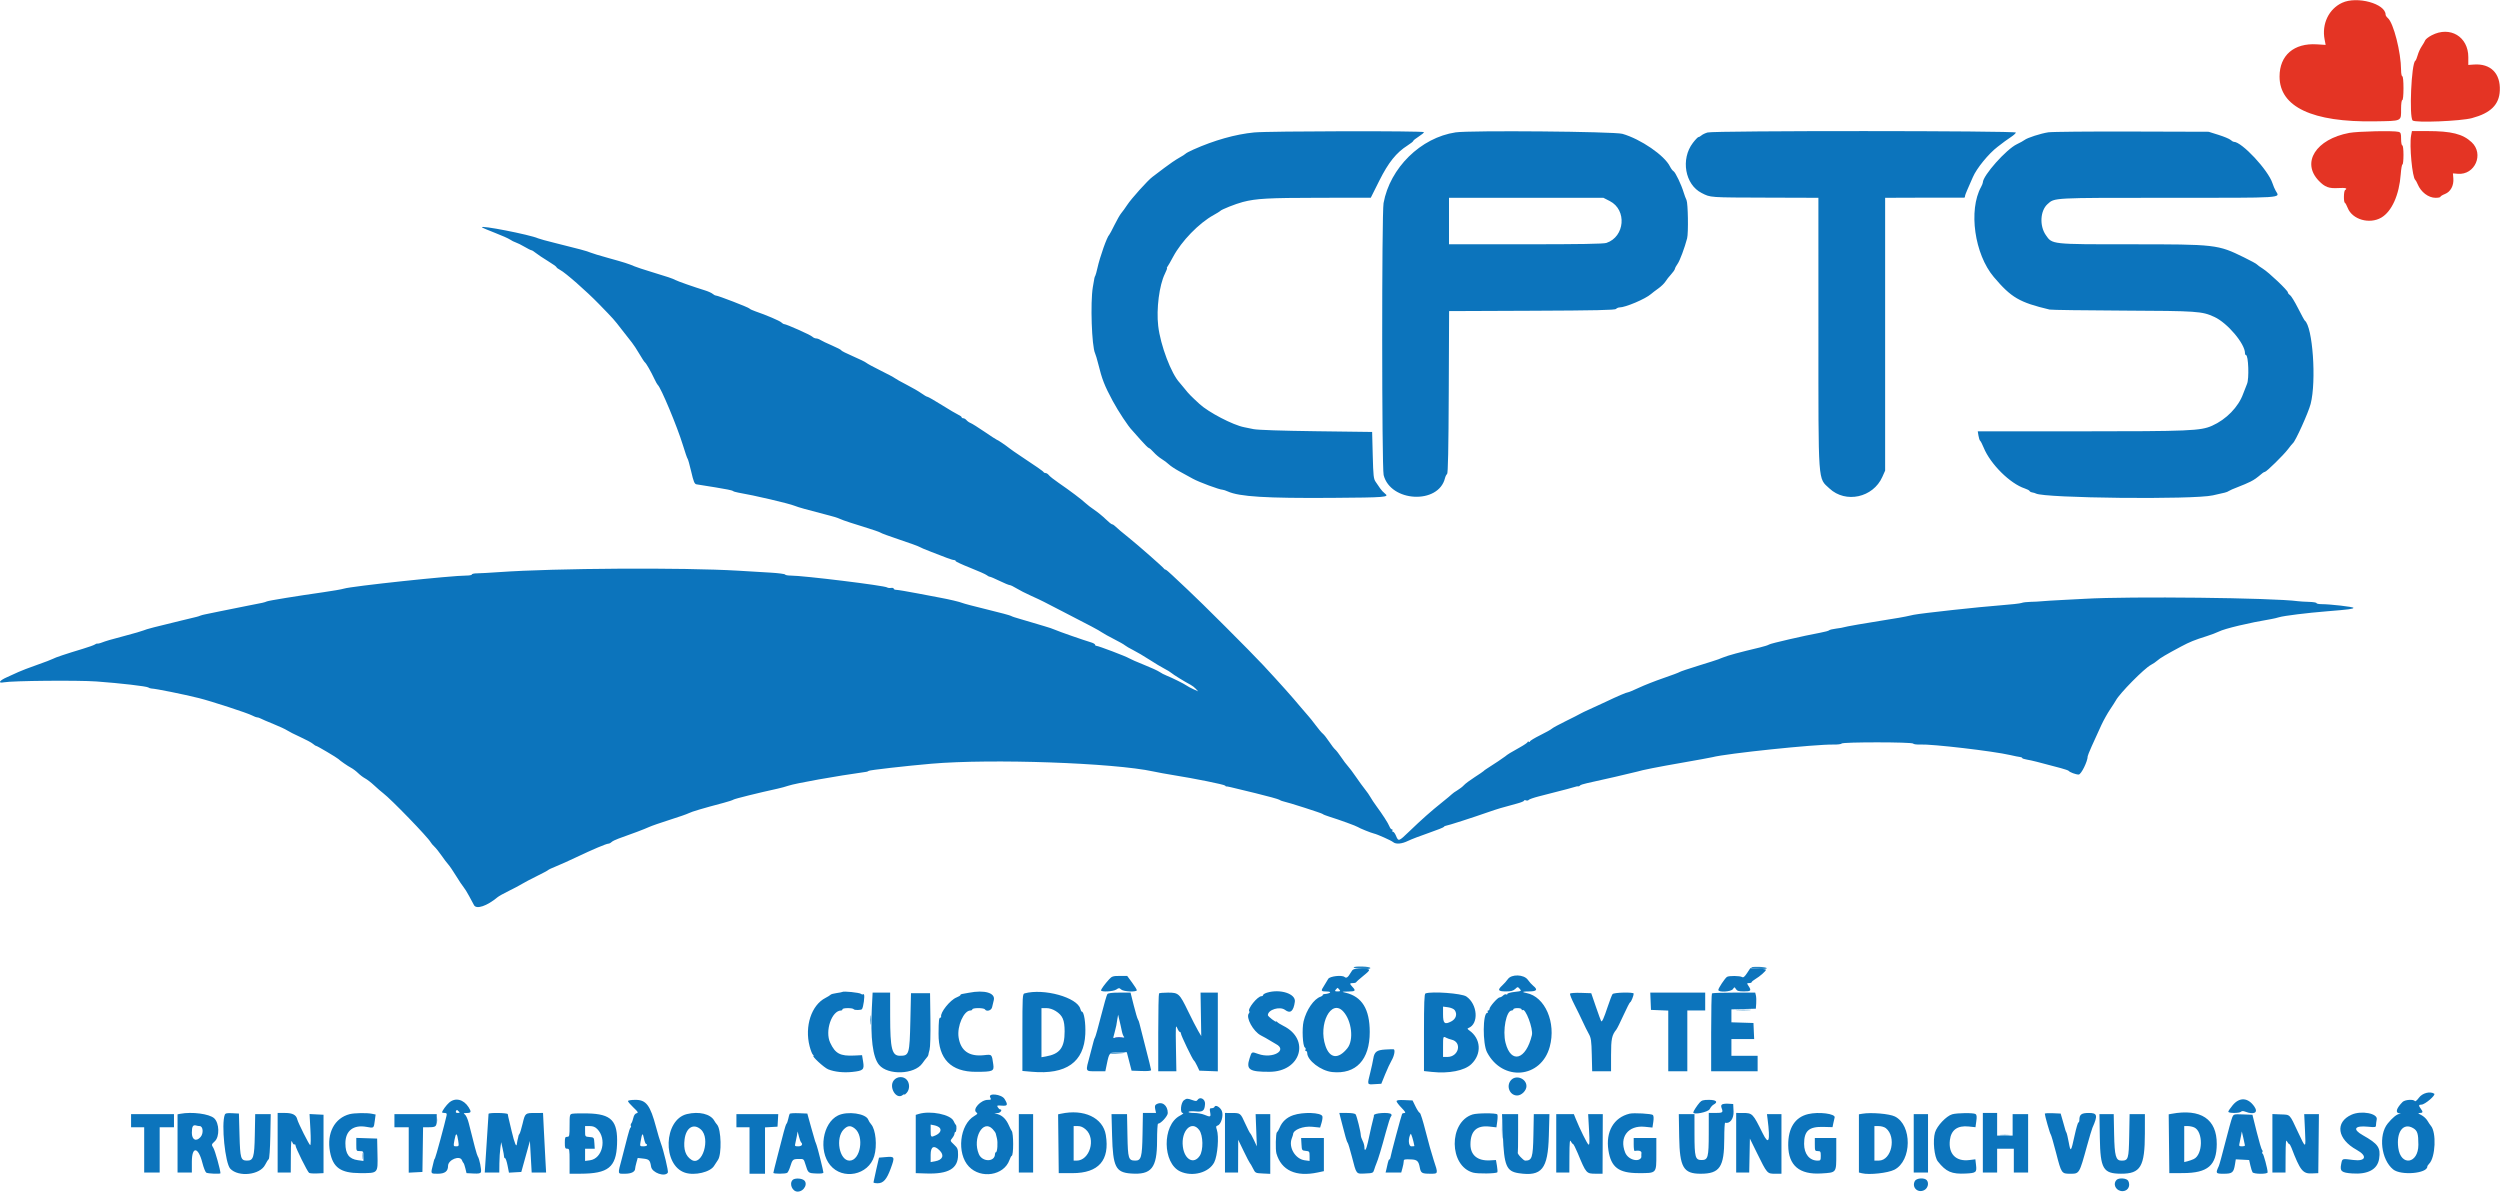 <svg width="400" height="191" viewBox="0 0 400 191" fill="none" xmlns="http://www.w3.org/2000/svg">
<path fill-rule="evenodd" clip-rule="evenodd" d="M200.667 21.191C197.681 21.48 194.277 22.439 190.944 23.93C190.315 24.211 189.757 24.506 189.704 24.585C189.652 24.663 189.18 24.965 188.656 25.254C188.132 25.544 187.072 26.265 186.302 26.856C185.532 27.448 184.674 28.096 184.396 28.298C183.674 28.821 181.014 31.777 180.35 32.793C180.042 33.265 179.619 33.85 179.411 34.094C179.203 34.337 178.709 35.195 178.315 36C177.92 36.805 177.546 37.507 177.483 37.56C177.135 37.85 175.989 41.074 175.586 42.898C175.459 43.475 175.304 44.032 175.242 44.137C175.116 44.352 175.132 44.276 174.852 45.949C174.441 48.411 174.678 55.403 175.212 56.53C175.311 56.74 175.53 57.469 175.698 58.151C176.325 60.695 176.714 61.693 178.037 64.156C178.918 65.796 180.541 68.252 181.124 68.827C181.177 68.88 181.766 69.545 182.432 70.305C183.098 71.065 183.722 71.687 183.82 71.687C183.917 71.687 184.257 71.984 184.576 72.347C184.895 72.71 185.471 73.198 185.857 73.431C186.243 73.665 186.764 74.055 187.016 74.299C187.267 74.543 187.997 75.028 188.636 75.378C189.276 75.728 190.28 76.278 190.867 76.602C191.867 77.152 195.134 78.36 195.622 78.36C195.744 78.36 196.114 78.483 196.444 78.632C198.299 79.47 202.557 79.733 213.092 79.66C221.784 79.599 222.365 79.551 221.584 78.962C221.347 78.783 221.005 78.414 220.824 78.141C220.643 77.869 220.324 77.403 220.114 77.107C219.774 76.625 219.723 76.17 219.638 72.84L219.542 69.113L210.582 68.997C205.068 68.925 201.217 68.796 200.572 68.662C199.995 68.542 199.318 68.404 199.066 68.355C197.275 68.008 193.377 65.979 191.917 64.633C190.506 63.332 190.175 62.993 189.609 62.273C189.295 61.872 188.913 61.413 188.762 61.254C187.402 59.821 185.671 55.252 185.312 52.145C184.997 49.428 185.485 45.625 186.383 43.804C186.628 43.306 186.779 42.898 186.718 42.898C186.657 42.898 186.693 42.791 186.797 42.66C186.902 42.529 187.308 41.821 187.7 41.087C189.044 38.572 191.826 35.705 194.185 34.405C194.709 34.116 195.181 33.824 195.234 33.756C195.411 33.527 197.708 32.614 198.853 32.317C201.002 31.76 202.889 31.657 211.1 31.645L219.327 31.633L220.681 28.924C222.147 25.992 223.415 24.411 225.214 23.271C225.713 22.955 226.12 22.63 226.12 22.549C226.121 22.469 226.507 22.158 226.978 21.86C227.45 21.562 227.836 21.241 227.836 21.146C227.836 20.923 202.997 20.965 200.667 21.191ZM232.897 21.18C227.328 22.013 222.395 26.855 221.369 32.495C221.071 34.133 221.083 74.822 221.382 76.009C222.475 80.351 230.159 80.745 231.195 76.513C231.268 76.218 231.421 75.916 231.536 75.841C231.683 75.745 231.761 71.874 231.801 62.741L231.857 49.776L245.09 49.721C255.362 49.679 258.376 49.613 258.561 49.428C258.692 49.297 258.942 49.19 259.117 49.19C260.07 49.19 263.264 47.834 264.156 47.051C264.366 46.867 264.899 46.46 265.341 46.146C265.783 45.832 266.292 45.337 266.472 45.047C266.652 44.756 267.057 44.24 267.373 43.9C267.689 43.56 267.965 43.161 267.986 43.013C268.008 42.866 268.204 42.501 268.422 42.202C268.766 41.732 269.551 39.627 269.94 38.132C270.16 37.288 270.083 32.502 269.842 32.012C269.718 31.76 269.513 31.211 269.387 30.791C269.014 29.548 268.069 27.568 267.77 27.4C267.618 27.315 267.358 26.971 267.193 26.635C266.323 24.864 262.527 22.259 259.581 21.411C258.287 21.039 235.177 20.838 232.897 21.18ZM273.213 21.196C272.846 21.301 272.41 21.508 272.244 21.656C272.079 21.804 271.86 21.926 271.759 21.926C271.658 21.926 271.253 22.348 270.86 22.864C268.884 25.454 269.596 29.533 272.259 30.877C273.738 31.623 273.322 31.594 282.984 31.624L290.944 31.649L290.946 53.146C290.949 77.872 290.845 76.41 292.713 78.156C295.309 80.583 299.699 79.623 301.173 76.305L301.621 75.299V53.474V31.649L307.865 31.627C311.299 31.614 314.173 31.614 314.252 31.627C314.33 31.639 314.395 31.548 314.395 31.423C314.395 31.299 314.554 30.849 314.748 30.422C314.943 29.996 315.35 29.064 315.654 28.35C316.249 26.952 318.164 24.599 319.597 23.505C320.039 23.168 320.572 22.762 320.782 22.601C320.991 22.441 321.457 22.117 321.816 21.88C322.175 21.643 322.503 21.342 322.546 21.211C322.647 20.906 274.285 20.892 273.213 21.196ZM327.725 21.17C326.512 21.355 324.353 22.052 323.928 22.397C323.77 22.525 323.221 22.828 322.708 23.071C321.009 23.874 317.255 28.093 317.255 29.199C317.255 29.308 317.129 29.626 316.976 29.904C314.924 33.627 315.92 40.673 319.015 44.328C321.805 47.623 323.103 48.38 327.931 49.53C328.194 49.593 333.47 49.667 339.657 49.696C351.658 49.751 352.306 49.796 354.296 50.708C356.382 51.665 359.199 54.995 359.199 56.505C359.199 56.676 359.271 56.816 359.358 56.816C359.747 56.816 359.882 60.61 359.522 61.43C359.37 61.776 359.092 62.488 358.904 63.012C358.152 65.112 356.198 67.118 353.925 68.124C352.092 68.935 350.345 69.008 332.721 69.013L316.442 69.018L316.556 69.718C316.618 70.102 316.741 70.467 316.828 70.528C316.915 70.589 317.17 71.087 317.394 71.634C318.467 74.258 321.614 77.38 323.963 78.151C324.349 78.278 324.693 78.46 324.726 78.556C324.759 78.652 324.957 78.757 325.167 78.789C325.377 78.822 325.634 78.899 325.739 78.96C327.014 79.712 350.966 79.964 354.051 79.258C354.838 79.079 355.693 78.884 355.952 78.825C356.211 78.767 356.511 78.646 356.619 78.556C356.728 78.466 357.379 78.181 358.068 77.922C358.757 77.662 359.658 77.277 360.07 77.066C360.731 76.727 361.033 76.513 362.003 75.695C362.13 75.588 362.302 75.5 362.385 75.499C362.633 75.495 365.376 72.803 366.073 71.878C366.429 71.406 366.781 70.975 366.856 70.921C367.263 70.624 369.341 66.03 369.701 64.633C370.646 60.96 370.034 52.266 368.761 51.286C368.693 51.234 368.208 50.343 367.684 49.307C367.159 48.272 366.58 47.329 366.397 47.213C366.213 47.096 366.063 46.908 366.063 46.794C366.063 46.478 363.027 43.596 362.059 42.994C361.587 42.7 361.153 42.386 361.094 42.296C361.034 42.206 360.104 41.7 359.025 41.172C354.831 39.118 354.558 39.086 340.801 39.087C328.137 39.087 328.362 39.112 327.323 37.601C326.297 36.111 326.433 33.711 327.603 32.66C328.76 31.621 328.219 31.649 346.912 31.649C365.893 31.649 364.799 31.72 364.114 30.532C363.955 30.255 363.723 29.713 363.599 29.327C362.921 27.22 358.694 22.688 357.406 22.688C357.308 22.688 357.076 22.551 356.891 22.384C356.705 22.216 355.841 21.855 354.969 21.581L353.384 21.083L341.087 21.046C334.323 21.025 328.31 21.081 327.725 21.17ZM257.572 32.173C260.337 33.588 259.987 37.879 257.026 38.868C256.569 39.021 252.76 39.085 244.109 39.085H231.84V35.367V31.649H244.193H256.547L257.572 32.173ZM77.131 36.38C77.23 36.465 78.17 36.864 79.218 37.267C80.267 37.67 81.339 38.147 81.602 38.327C81.864 38.506 82.284 38.718 82.536 38.796C82.788 38.874 83.414 39.186 83.927 39.488C84.44 39.791 84.935 40.038 85.027 40.038C85.119 40.038 85.437 40.236 85.734 40.479C86.03 40.721 86.895 41.298 87.655 41.762C88.415 42.225 89.037 42.668 89.037 42.746C89.037 42.824 89.297 43.023 89.616 43.187C90.453 43.62 93.813 46.568 95.806 48.618C98.274 51.158 98.176 51.047 99.466 52.715C100.116 53.555 100.858 54.501 101.114 54.817C101.371 55.134 101.904 55.949 102.3 56.629C102.695 57.308 103.094 57.914 103.184 57.975C103.385 58.11 104.157 59.457 104.705 60.629C104.926 61.101 105.165 61.53 105.236 61.582C105.716 61.935 108.36 68.262 109.26 71.211C109.611 72.364 109.953 73.351 110.019 73.403C110.084 73.456 110.344 74.381 110.595 75.46C110.973 77.084 111.118 77.434 111.436 77.493C111.648 77.532 113.022 77.752 114.49 77.982C115.958 78.213 117.202 78.465 117.255 78.544C117.307 78.622 117.693 78.745 118.112 78.816C120.638 79.244 126.224 80.552 127.169 80.937C127.76 81.177 128.876 81.489 132.698 82.482C133.275 82.631 133.875 82.809 134.032 82.876C134.19 82.943 134.361 83.013 134.414 83.031C134.466 83.049 134.724 83.152 134.986 83.26C135.248 83.368 136.663 83.826 138.132 84.276C139.6 84.727 140.844 85.156 140.896 85.23C140.949 85.303 142.315 85.806 143.933 86.347C145.551 86.888 146.966 87.401 147.079 87.486C147.191 87.571 148.012 87.92 148.904 88.261C149.795 88.603 150.943 89.045 151.455 89.245C151.967 89.445 152.504 89.609 152.647 89.609C152.79 89.609 152.908 89.681 152.908 89.77C152.908 89.858 153.959 90.346 155.243 90.854C156.528 91.362 157.714 91.89 157.88 92.028C158.045 92.166 158.267 92.278 158.372 92.278C158.478 92.278 159.181 92.579 159.935 92.946C160.69 93.313 161.416 93.613 161.55 93.613C161.684 93.613 162.175 93.849 162.641 94.137C163.108 94.426 164.133 94.949 164.919 95.3C165.705 95.651 166.649 96.096 167.016 96.288C167.383 96.48 168.67 97.144 169.876 97.764C174.585 100.183 175.729 100.791 176.272 101.163C176.582 101.375 177.479 101.874 178.265 102.271C179.051 102.668 179.824 103.106 179.981 103.245C180.138 103.383 180.739 103.733 181.316 104.021C181.892 104.309 183.06 104.997 183.91 105.55C184.761 106.103 185.833 106.748 186.294 106.982C186.754 107.216 187.259 107.525 187.417 107.669C187.706 107.933 189.578 109.086 190.484 109.559C190.755 109.7 191.141 109.997 191.341 110.218L191.705 110.62L190.943 110.275C190.524 110.085 190.052 109.833 189.895 109.715C189.523 109.436 187.508 108.431 186.654 108.098C186.287 107.955 185.772 107.686 185.51 107.5C185.248 107.314 184.133 106.803 183.031 106.365C181.93 105.926 180.858 105.457 180.648 105.321C180.202 105.031 175.744 103.337 175.429 103.337C175.311 103.337 175.214 103.255 175.214 103.155C175.214 103.055 174.936 102.89 174.595 102.788C173.341 102.414 169.382 101.031 168.827 100.775C168.513 100.629 167.741 100.367 167.112 100.192C166.482 100.017 165.624 99.761 165.205 99.623C164.786 99.484 163.885 99.219 163.203 99.032C162.521 98.846 161.874 98.627 161.765 98.546C161.655 98.464 159.939 98.003 157.952 97.521C155.964 97.038 154.166 96.564 153.956 96.467C153.62 96.312 151.801 95.881 150.429 95.632C150.167 95.584 148.58 95.282 146.902 94.961C145.224 94.64 143.658 94.377 143.422 94.376C143.186 94.376 142.993 94.29 142.993 94.186C142.993 94.082 142.8 94.028 142.564 94.067C142.328 94.105 142.05 94.071 141.945 93.991C141.554 93.692 128.567 92.097 126.47 92.09C126.033 92.089 125.647 92.014 125.612 91.923C125.577 91.833 124.561 91.699 123.356 91.625C122.15 91.551 119.79 91.409 118.112 91.31C109.287 90.785 88.781 90.907 79.886 91.536C78.365 91.644 76.756 91.733 76.311 91.735C75.865 91.737 75.5 91.817 75.5 91.913C75.5 92.009 75.122 92.088 74.659 92.088C72.218 92.088 56.222 93.795 55.016 94.184C54.695 94.288 53.189 94.55 51.668 94.766C47.581 95.348 43.034 96.086 42.707 96.221C42.256 96.408 42.176 96.426 39.561 96.929C38.198 97.192 36.225 97.588 35.176 97.811C34.128 98.033 33.055 98.255 32.793 98.303C32.531 98.351 32.188 98.444 32.031 98.509C31.68 98.654 31.878 98.603 28.885 99.32C24.958 100.261 23.384 100.672 22.974 100.864C22.765 100.962 21.435 101.348 20.019 101.721C17.592 102.361 17.031 102.526 16.111 102.872C15.901 102.951 15.656 102.999 15.566 102.979C15.477 102.958 15.305 103.021 15.185 103.117C15.065 103.213 14.194 103.525 13.251 103.81C10.526 104.632 8.841 105.197 8.458 105.416C8.263 105.528 7.116 105.965 5.91 106.388C4.704 106.811 3.375 107.319 2.955 107.517C2.536 107.715 1.699 108.094 1.096 108.361C-0.119 108.897 -0.395 109.366 0.62 109.171C1.931 108.917 12.518 108.82 15.443 109.035C19.278 109.316 23.486 109.804 23.733 109.996C23.84 110.08 24.056 110.153 24.214 110.16C24.937 110.189 29.39 111.088 31.84 111.7C33.785 112.186 39.618 114.088 40.324 114.467C40.639 114.636 41.005 114.774 41.137 114.775C41.27 114.775 41.527 114.86 41.709 114.964C41.891 115.067 42.812 115.463 43.756 115.845C44.7 116.226 45.686 116.684 45.949 116.864C46.211 117.044 47.154 117.522 48.046 117.926C48.937 118.331 49.843 118.817 50.06 119.007C50.276 119.197 50.523 119.352 50.608 119.352C50.757 119.352 53.951 121.243 54.147 121.447C54.399 121.709 55.639 122.569 56.149 122.834C56.463 122.998 56.978 123.385 57.293 123.693C57.607 124.002 58.122 124.389 58.437 124.554C58.751 124.719 59.403 125.225 59.886 125.678C60.368 126.131 61.012 126.688 61.316 126.917C62.549 127.843 68.462 133.948 68.9 134.748C69.001 134.931 69.272 135.253 69.503 135.462C69.734 135.672 70.247 136.311 70.643 136.883C71.039 137.455 71.525 138.097 71.724 138.31C71.922 138.523 72.481 139.342 72.964 140.13C73.448 140.919 73.993 141.735 74.175 141.945C74.356 142.154 74.751 142.788 75.05 143.353C75.35 143.917 75.708 144.582 75.845 144.83C76.233 145.534 77.917 144.964 79.6 143.56C79.809 143.385 80.624 142.928 81.411 142.545C82.197 142.162 83.141 141.662 83.508 141.434C83.875 141.207 84.947 140.642 85.89 140.179C86.833 139.717 87.648 139.28 87.701 139.21C87.754 139.139 88.313 138.876 88.942 138.625C89.571 138.375 91.03 137.72 92.183 137.17C94.786 135.93 97.015 134.986 97.342 134.986C97.478 134.986 97.703 134.872 97.841 134.734C97.98 134.595 98.48 134.346 98.951 134.179C101.179 133.393 103.119 132.658 103.813 132.337C104.233 132.144 105.734 131.62 107.15 131.174C108.565 130.728 109.938 130.249 110.2 130.11C110.652 129.87 112.543 129.308 115.727 128.469C116.513 128.262 117.242 128.024 117.348 127.94C117.514 127.808 121.452 126.831 124.404 126.189C124.929 126.075 125.701 125.865 126.12 125.721C127.272 125.326 133.766 124.166 138.608 123.491C138.765 123.469 138.937 123.399 138.99 123.336C139.088 123.216 145.006 122.543 148.999 122.197C158.575 121.368 178.239 122.055 184.557 123.439C185.238 123.589 186.654 123.847 187.703 124.014C191.166 124.566 195.899 125.523 196.018 125.696C196.082 125.79 196.167 125.852 196.208 125.835C196.304 125.793 196.56 125.852 200.858 126.903C202.85 127.39 204.579 127.867 204.699 127.963C204.82 128.058 205.089 128.169 205.297 128.209C206.046 128.354 211.537 130.114 211.63 130.24C211.683 130.311 212.154 130.501 212.679 130.663C214.258 131.151 217.051 132.166 217.255 132.326C217.476 132.499 219.404 133.277 219.828 133.365C220.34 133.472 222.585 134.473 222.894 134.733C223.347 135.113 224.265 135.038 225.294 134.537C225.801 134.29 227.288 133.719 228.599 133.269C229.909 132.818 231.01 132.377 231.045 132.288C231.08 132.199 231.209 132.125 231.331 132.124C231.567 132.121 235.724 130.784 238.132 129.935C239.51 129.45 240.41 129.182 242.755 128.558C243.358 128.397 243.851 128.193 243.851 128.105C243.851 128.016 243.989 127.996 244.157 128.06C244.324 128.125 244.517 128.093 244.585 127.99C244.654 127.887 245.396 127.627 246.235 127.413C250.713 126.268 251.789 125.985 252.05 125.885C252.207 125.824 252.413 125.792 252.509 125.814C252.604 125.836 252.733 125.778 252.795 125.685C252.857 125.593 253.379 125.419 253.956 125.299C255.392 125.002 261.611 123.57 261.964 123.455C262.705 123.215 265.29 122.703 269.209 122.021C271.568 121.61 273.713 121.218 273.975 121.15C276.291 120.548 290.434 119.074 293.366 119.129C294.017 119.141 294.602 119.068 294.665 118.965C294.824 118.708 305.943 118.715 306.103 118.973C306.168 119.079 306.667 119.146 307.21 119.122C309.138 119.034 318.906 120.176 321.627 120.806C322.316 120.966 323.029 121.108 323.213 121.123C323.396 121.137 323.546 121.209 323.546 121.282C323.546 121.356 323.911 121.476 324.357 121.549C325.086 121.669 325.951 121.887 329.743 122.903C330.372 123.071 330.929 123.265 330.982 123.334C331.158 123.564 332.139 123.928 332.586 123.928C332.987 123.928 334.038 121.795 334.033 120.99C334.032 120.819 334.984 118.649 336.229 115.984C336.579 115.233 337.203 114.118 337.615 113.506C338.027 112.894 338.441 112.248 338.535 112.071C339.129 110.949 343.07 106.954 344.137 106.391C344.504 106.197 344.976 105.878 345.186 105.68C345.572 105.318 346.598 104.712 348.969 103.447C350.358 102.706 351.118 102.398 353.098 101.776C353.78 101.561 354.638 101.236 355.005 101.053C355.983 100.566 359.806 99.655 363.443 99.043C363.783 98.986 364.318 98.859 364.633 98.761C365.391 98.526 369.154 98.06 372.355 97.804C375.81 97.527 376.549 97.43 376.549 97.252C376.549 97.093 372.814 96.663 371.438 96.663C370.998 96.663 370.639 96.589 370.639 96.497C370.639 96.406 370.102 96.317 369.447 96.3C368.792 96.283 367.998 96.234 367.684 96.192C363.661 95.644 340.754 95.387 333.556 95.808C332.927 95.845 331.296 95.93 329.933 95.998C328.57 96.065 327.112 96.156 326.692 96.2C326.273 96.244 325.458 96.287 324.881 96.296C324.304 96.306 323.661 96.384 323.451 96.471C323.241 96.558 321.74 96.727 320.114 96.848C316.769 97.096 307.497 98.108 306.196 98.366C305.724 98.46 305.124 98.59 304.862 98.654C304.6 98.718 303.313 98.938 302.002 99.143C298.799 99.643 295.096 100.29 294.962 100.372C294.901 100.409 294.38 100.499 293.804 100.572C293.227 100.645 292.712 100.77 292.66 100.849C292.607 100.928 291.964 101.103 291.23 101.238C288.686 101.705 283.261 102.955 283.051 103.123C282.936 103.216 282.283 103.425 281.602 103.588C278.117 104.422 276.641 104.823 275.691 105.194C275.534 105.255 275.362 105.32 275.31 105.338C275.257 105.357 275.086 105.426 274.929 105.494C274.771 105.561 273.356 106.012 271.783 106.497C270.21 106.981 268.837 107.444 268.732 107.525C268.627 107.607 267.469 108.042 266.158 108.491C264.847 108.941 263.076 109.638 262.221 110.04C261.367 110.443 260.575 110.772 260.463 110.772C260.248 110.772 258.819 111.385 256.911 112.295C256.282 112.595 255.167 113.109 254.433 113.437C253.699 113.764 252.969 114.114 252.812 114.215C252.655 114.315 251.63 114.836 250.535 115.373C249.44 115.909 248.437 116.454 248.307 116.584C248.178 116.714 247.336 117.184 246.438 117.629C245.54 118.075 244.805 118.52 244.805 118.62C244.805 118.72 244.719 118.749 244.614 118.684C244.509 118.62 244.423 118.639 244.423 118.728C244.423 118.817 243.844 119.211 243.136 119.604C241.661 120.423 241.241 120.681 240.817 121.033C240.567 121.241 239.052 122.252 237.764 123.07C237.599 123.174 237.421 123.313 237.369 123.377C237.316 123.441 236.673 123.879 235.939 124.351C235.205 124.822 234.438 125.394 234.236 125.622C234.033 125.85 233.561 126.219 233.187 126.442C232.813 126.664 232.421 126.94 232.316 127.055C232.212 127.17 231.482 127.777 230.696 128.405C228.971 129.781 227.497 131.089 225.423 133.083C223.781 134.662 223.755 134.67 223.348 133.699C223.206 133.358 222.994 133.079 222.877 133.079C222.761 133.079 222.719 132.993 222.784 132.888C222.848 132.784 222.808 132.698 222.695 132.698C222.581 132.698 222.407 132.486 222.309 132.226C222.12 131.729 221.197 130.294 220.186 128.925C219.854 128.475 219.444 127.857 219.276 127.551C219.108 127.246 218.713 126.678 218.398 126.29C218.084 125.902 217.44 125.016 216.967 124.321C216.494 123.625 215.909 122.845 215.668 122.587C215.426 122.328 214.939 121.681 214.585 121.148C214.231 120.616 213.802 120.065 213.632 119.924C213.462 119.782 213.018 119.208 212.646 118.647C212.273 118.087 211.828 117.522 211.656 117.393C211.485 117.265 210.968 116.655 210.509 116.038C210.049 115.421 209.534 114.774 209.365 114.599C209.195 114.425 208.632 113.771 208.114 113.147C206.733 111.484 204.908 109.44 202.097 106.41C200.169 104.332 191.986 96.155 190.053 94.376C189.199 93.589 188.08 92.538 187.567 92.04C187.053 91.542 186.559 91.134 186.469 91.134C186.378 91.134 186.276 91.067 186.241 90.985C186.165 90.807 182 87.147 180.653 86.074C179.634 85.264 178.744 84.512 178.347 84.128C178.212 83.997 178.024 83.889 177.929 83.889C177.834 83.889 177.377 83.52 176.914 83.068C176.451 82.615 175.643 81.956 175.119 81.601C174.595 81.247 173.951 80.753 173.689 80.503C173.091 79.933 171.143 78.466 169.399 77.272C168.665 76.77 167.953 76.208 167.816 76.025C167.679 75.841 167.45 75.691 167.307 75.691C167.165 75.691 167.019 75.627 166.984 75.548C166.92 75.403 165.792 74.614 163.322 72.984C162.575 72.491 161.749 71.916 161.487 71.706C160.882 71.221 159.592 70.353 159.475 70.353C159.426 70.353 158.56 69.788 157.549 69.098C156.538 68.408 155.527 67.773 155.303 67.688C155.078 67.603 154.78 67.395 154.64 67.227C154.5 67.059 154.268 66.921 154.123 66.921C153.979 66.921 153.861 66.849 153.861 66.761C153.861 66.673 153.625 66.495 153.337 66.366C153.048 66.237 151.862 65.537 150.701 64.81C149.54 64.084 148.502 63.489 148.394 63.489C148.286 63.489 147.856 63.241 147.438 62.938C147.02 62.635 145.956 62.018 145.074 61.567C144.192 61.115 143.341 60.64 143.184 60.511C143.027 60.381 141.997 59.831 140.896 59.289C139.795 58.747 138.765 58.189 138.608 58.05C138.451 57.911 137.486 57.438 136.463 56.998C135.441 56.557 134.604 56.134 134.604 56.056C134.604 55.978 133.939 55.629 133.127 55.281C132.314 54.932 131.48 54.534 131.273 54.397C131.066 54.259 130.751 54.147 130.572 54.147C130.393 54.147 130.12 54.02 129.964 53.865C129.686 53.586 125.814 51.859 125.468 51.859C125.37 51.859 125.17 51.739 125.023 51.593C124.763 51.332 122.589 50.402 120.877 49.819C120.405 49.658 119.973 49.454 119.917 49.366C119.808 49.193 114.869 47.283 114.532 47.283C114.421 47.283 114.194 47.163 114.028 47.016C113.863 46.869 113.298 46.616 112.774 46.455C111.043 45.922 108.395 44.992 108.053 44.799C107.656 44.573 106.808 44.288 104.099 43.467C102.998 43.134 101.84 42.751 101.525 42.616C100.553 42.199 99.895 41.99 97.331 41.28C95.968 40.903 94.681 40.512 94.471 40.411C94.049 40.207 92.435 39.77 88.847 38.889C87.536 38.567 86.292 38.226 86.082 38.13C84.819 37.556 76.634 35.955 77.131 36.38ZM279.523 155.703C279.133 156.293 278.927 156.453 278.726 156.326C278.396 156.117 276.638 156.098 276.32 156.3C275.997 156.506 274.936 158.102 274.932 158.389C274.926 158.813 276.954 158.699 277.263 158.258C277.518 157.893 277.524 157.893 277.752 158.258C277.934 158.55 278.2 158.627 279.029 158.627C280.153 158.627 280.256 158.507 279.768 157.763C279.475 157.314 279.479 157.293 279.864 157.293C280.085 157.293 280.267 157.225 280.267 157.143C280.267 157.061 280.546 156.831 280.887 156.632C281.567 156.234 282.555 155.366 282.555 155.165C282.555 155.095 281.991 155.009 281.301 154.973L280.048 154.909L279.523 155.703ZM216.118 155.624C215.673 156.39 215.427 156.563 215.132 156.318C214.708 155.966 212.744 156.196 212.513 156.625C212.399 156.835 212.112 157.312 211.873 157.684C211.29 158.595 211.304 158.625 212.345 158.644C213.208 158.659 212.829 158.986 211.868 159.055C211.737 159.064 211.63 159.138 211.63 159.218C211.63 159.298 211.48 159.412 211.296 159.471C210.233 159.813 209.016 161.574 208.576 163.407C208.294 164.583 208.429 167.377 208.778 167.593C208.906 167.672 208.951 167.832 208.879 167.948C208.807 168.065 208.839 168.16 208.95 168.16C209.061 168.16 209.152 168.297 209.152 168.464C209.152 169.66 211.34 171.337 213.145 171.526C216.958 171.924 219.164 169.571 219.158 165.11C219.153 161.454 217.918 159.454 215.28 158.83C214.621 158.674 214.641 158.665 215.682 158.646C216.876 158.626 216.972 158.526 216.397 157.909C215.905 157.381 215.916 157.293 216.476 157.293C216.729 157.293 216.965 157.226 217 157.144C217.035 157.063 217.553 156.601 218.15 156.118C219.43 155.084 219.401 155.005 217.741 155.005C216.518 155.005 216.468 155.024 216.118 155.624ZM177.475 156.673C176.783 157.429 176.168 158.271 176.168 158.462C176.168 158.759 178.155 158.645 178.616 158.322C179.015 158.043 179.079 158.043 179.388 158.322C179.774 158.671 181.888 158.761 181.888 158.428C181.888 158.319 181.542 157.761 181.119 157.189L180.35 156.149H179.153C178.09 156.149 177.901 156.208 177.475 156.673ZM241.256 156.663C241.058 156.945 240.66 157.393 240.372 157.658C239.558 158.406 239.686 158.627 240.931 158.627C241.756 158.627 242.113 158.535 242.425 158.243C242.825 157.867 242.841 157.867 243.158 158.218C243.472 158.564 243.444 158.581 242.333 158.707C241.7 158.778 241.182 158.923 241.182 159.029C241.182 159.135 241.096 159.168 240.99 159.103C240.884 159.038 240.664 159.118 240.5 159.282C240.336 159.446 240.086 159.581 239.944 159.581C239.633 159.581 238.322 161.072 238.322 161.426C238.322 161.565 238.231 161.678 238.12 161.678C238.009 161.678 237.971 161.764 238.036 161.868C238.101 161.973 238.069 162.059 237.966 162.059C237.237 162.059 237.205 166.982 237.924 168.362C240.395 173.103 246.587 172.556 247.962 167.476C249.008 163.612 247.207 159.459 244.237 158.886C243.402 158.725 243.569 158.627 244.677 158.627C245.883 158.627 246.087 158.346 245.324 157.735C245.085 157.544 244.693 157.109 244.453 156.768C243.836 155.893 241.842 155.827 241.256 156.663ZM214.299 158.341C214.501 158.584 214.457 158.627 214.013 158.627C213.57 158.627 213.526 158.584 213.727 158.341C213.858 158.184 213.987 158.055 214.013 158.055C214.04 158.055 214.169 158.184 214.299 158.341ZM134.77 158.71C134.732 158.746 134.319 158.828 133.853 158.892C133.388 158.955 132.959 159.073 132.9 159.153C132.841 159.233 132.462 159.469 132.058 159.678C129.825 160.829 128.719 164.21 129.535 167.39C129.709 168.068 129.955 168.689 130.083 168.77C130.21 168.851 130.244 168.918 130.159 168.92C129.792 168.927 131.848 170.829 132.508 171.093C133.542 171.507 134.966 171.659 136.387 171.507C138.13 171.32 138.308 171.149 138.098 169.864L137.929 168.827L136.696 168.887C134.427 168.997 133.651 168.586 132.831 166.842C131.954 164.975 133.074 161.678 134.586 161.678C134.701 161.678 134.795 161.592 134.795 161.487C134.795 161.241 136.452 161.237 136.603 161.482C136.708 161.651 137.786 161.635 137.914 161.464C138.144 161.156 138.397 159.293 138.231 159.127C138.124 159.02 138.036 159.003 138.036 159.089C138.036 159.175 137.913 159.143 137.762 159.018C137.516 158.814 134.944 158.549 134.77 158.71ZM155.005 158.844C154.533 158.936 154.04 159.026 153.908 159.042C153.777 159.059 153.67 159.133 153.67 159.208C153.67 159.283 153.391 159.454 153.051 159.588C152.016 159.997 150.404 162.014 150.581 162.679C150.602 162.757 150.548 162.822 150.461 162.822C150.234 162.822 150.185 163.245 150.168 165.396C150.135 169.433 152.163 171.501 156.149 171.492C158.879 171.487 159.079 171.401 158.923 170.296C158.689 168.642 158.739 168.69 157.41 168.832C155.054 169.084 153.697 168.121 153.374 165.966C153.107 164.184 154.212 161.678 155.266 161.678C155.437 161.678 155.577 161.592 155.577 161.487C155.577 161.382 156.001 161.296 156.519 161.296C157.037 161.296 157.514 161.382 157.579 161.487C157.843 161.915 158.617 161.692 158.737 161.153C158.802 160.865 158.923 160.361 159.005 160.033C159.299 158.866 157.544 158.344 155.005 158.844ZM202.717 158.829C202.376 158.934 202.097 159.103 202.097 159.205C202.097 159.307 201.98 159.39 201.837 159.39C201.195 159.39 199.533 161.465 199.89 161.822C199.949 161.881 199.916 162.025 199.818 162.143C199.285 162.786 200.526 165.051 201.752 165.671C202.204 165.9 202.831 166.253 203.146 166.455C203.46 166.656 203.909 166.921 204.143 167.043C206.083 168.054 203.629 169.446 201.335 168.637C200.239 168.25 200.289 168.226 199.934 169.326C199.346 171.145 199.88 171.505 203.146 171.488C208.139 171.462 209.681 166.294 205.338 164.137C204.867 163.902 204.417 163.618 204.34 163.504C204.263 163.391 204.199 163.367 204.197 163.451C204.194 163.653 202.86 162.632 202.86 162.428C202.86 161.546 204.782 160.96 205.613 161.589C206.459 162.228 206.966 161.8 207.176 160.273C207.35 159.003 204.82 158.184 202.717 158.829ZM139.497 161.249C139.253 166.116 139.639 169.162 140.652 170.38C142.061 172.074 146.305 171.93 147.569 170.145C147.831 169.775 148.156 169.351 148.291 169.204C148.426 169.057 148.536 168.869 148.536 168.787C148.536 168.704 148.623 168.337 148.729 167.969C148.843 167.578 148.899 165.567 148.866 163.108L148.808 158.913H147.283H145.758L145.656 163.394C145.534 168.708 145.469 168.923 143.989 168.923C142.71 168.923 142.432 167.814 142.426 162.679L142.421 158.818H141.02H139.619L139.497 161.249ZM163.918 158.945C163.609 159.03 163.584 159.492 163.584 165.194V171.352L165.12 171.486C170.589 171.963 173.444 169.941 173.649 165.447C173.728 163.7 173.446 161.868 173.096 161.868C173.026 161.868 172.919 161.674 172.86 161.437C172.397 159.592 167.018 158.093 163.918 158.945ZM177.176 159.056C177.075 159.187 176.623 160.753 176.171 162.536C175.72 164.318 175.288 165.863 175.212 165.968C175.137 166.072 175.027 166.373 174.968 166.635C174.91 166.897 174.641 167.922 174.371 168.913C173.658 171.528 173.607 171.401 175.367 171.401H176.854L177.099 170.214C177.479 168.378 177.506 168.351 178.997 168.351H180.288L180.671 169.828L181.054 171.306L182.615 171.361C183.652 171.398 184.175 171.347 184.175 171.208C184.175 171.093 183.78 169.481 183.296 167.626C182.812 165.77 182.372 164.037 182.317 163.775C182.262 163.513 182.149 163.21 182.065 163.103C181.981 162.995 181.681 161.987 181.4 160.863L180.887 158.818H179.123C177.936 158.818 177.299 158.896 177.176 159.056ZM185.446 158.945C185.377 159.015 185.319 161.846 185.319 165.237V171.401H186.769H188.219L188.151 167.607C188.092 164.263 188.115 163.889 188.343 164.461C188.485 164.818 188.678 165.11 188.772 165.11C188.865 165.11 188.943 165.217 188.945 165.348C188.948 165.657 190.818 169.548 191.026 169.68C191.113 169.735 191.345 170.124 191.542 170.543L191.899 171.306L193.376 171.362L194.852 171.417V165.118V158.818H193.47H192.088L192.144 162.297L192.2 165.777L191.696 164.919C191.418 164.447 190.693 163.031 190.083 161.773C188.719 158.955 188.57 158.818 186.874 158.818C186.159 158.818 185.516 158.875 185.446 158.945ZM228.074 158.952C227.89 159.02 227.836 160.448 227.836 165.206V171.371L229.101 171.506C231.838 171.8 234.323 171.308 235.418 170.256C237.112 168.629 236.961 166.181 235.086 164.868C234.774 164.649 234.744 164.562 234.952 164.482C236.64 163.834 236.425 160.668 234.609 159.434C233.874 158.935 229.074 158.58 228.074 158.952ZM251.207 158.983C251.146 159.082 251.463 159.879 251.912 160.754C252.36 161.629 252.961 162.86 253.247 163.489C253.533 164.118 253.959 164.976 254.195 165.396C254.57 166.063 254.631 166.484 254.686 168.78L254.748 171.401H256.258H257.769V168.818C257.769 166.229 257.894 165.629 258.617 164.728C258.743 164.571 259.265 163.52 259.776 162.393C260.287 161.265 260.766 160.343 260.839 160.343C260.97 160.343 261.392 159.302 261.392 158.98C261.392 158.713 258.224 158.784 258.009 159.056C257.905 159.187 257.55 160.11 257.22 161.106C256.615 162.93 256.332 163.554 256.185 163.388C256.141 163.339 255.766 162.312 255.352 161.106L254.599 158.913L252.959 158.858C252.056 158.828 251.268 158.884 251.207 158.983ZM264.1 160.2L264.156 161.582L265.539 161.638L266.921 161.694V166.548V171.401H268.446H269.971V166.54V161.678H271.401H272.831V160.248V158.818H268.438H264.044L264.1 160.2ZM273.912 158.945C273.842 159.015 273.785 161.846 273.785 165.237V171.401H277.502H281.22V170.162V168.923H279.123H277.026V167.588V166.254H278.846H280.666L280.609 164.967L280.553 163.68L278.789 163.625L277.026 163.57V162.535V161.5L278.98 161.446L280.934 161.392L280.994 160.549C281.028 160.086 281.004 159.507 280.943 159.262L280.832 158.818H277.435C275.567 158.818 273.982 158.875 273.912 158.945ZM232.747 161.617C233.204 162.242 232.966 163.033 232.201 163.429C231.134 163.98 230.887 163.767 230.887 162.3V161.056L231.69 161.163C232.147 161.225 232.603 161.421 232.747 161.617ZM168.921 161.772C170.017 162.464 170.336 163.192 170.34 165.014C170.347 167.612 169.584 168.636 167.35 169.03L166.635 169.156V165.226V161.296H167.401C167.89 161.296 168.441 161.469 168.921 161.772ZM214.906 161.821C216.278 163.296 216.635 166.404 215.583 167.713C214.134 169.517 212.777 169.377 212.078 167.35C210.882 163.882 212.99 159.761 214.906 161.821ZM243.47 161.519C243.47 161.641 243.523 161.688 243.588 161.623C244.045 161.166 245.348 164.605 245.104 165.624C244.156 169.583 241.761 170.279 240.886 166.85C240.384 164.88 241.004 161.678 241.887 161.678C242.024 161.678 242.135 161.592 242.135 161.487C242.135 161.382 242.436 161.296 242.803 161.296C243.184 161.296 243.47 161.392 243.47 161.519ZM179.298 164.061C179.326 164.166 179.417 164.595 179.501 165.014C179.586 165.434 179.749 165.84 179.865 165.917C179.981 165.994 179.634 166.058 179.093 166.06L178.109 166.063L178.361 165.105C178.5 164.579 178.614 164.106 178.614 164.054C178.614 164.002 178.678 163.597 178.757 163.153L178.901 162.345L179.075 163.108C179.171 163.527 179.271 163.956 179.298 164.061ZM231.413 166.051C231.596 166.15 231.959 166.278 232.221 166.336C233.981 166.724 233.42 169.113 231.569 169.113H230.887V167.493C230.887 165.784 230.892 165.769 231.413 166.051ZM221.643 167.923C220.281 168.004 219.901 168.292 219.73 169.369C219.661 169.805 219.44 170.82 219.24 171.624C218.741 173.624 218.708 173.539 219.942 173.466L221.009 173.403L221.629 171.878C221.971 171.039 222.429 170.052 222.648 169.685C223.087 168.948 223.271 167.931 222.974 167.884C222.869 167.868 222.27 167.885 221.643 167.923ZM143.007 172.857C142.146 173.951 143.431 176.038 144.446 175.195C144.591 175.075 144.709 175.044 144.709 175.125C144.709 175.206 144.881 175.075 145.091 174.833C145.567 174.284 145.572 173.347 145.101 172.784C144.58 172.159 143.527 172.196 143.007 172.857ZM241.787 172.796C240.927 173.711 241.529 175.278 242.74 175.278C243.448 175.278 244.233 174.492 244.233 173.784C244.233 172.582 242.606 171.925 241.787 172.796ZM387.025 175.64C386.73 176.048 386.44 176.285 386.372 176.175C386.168 175.844 384.782 175.943 384.414 176.314C383.44 177.296 383.216 178.01 383.842 178.13C384.245 178.208 384.247 178.215 383.87 178.239C383.49 178.264 382.758 178.871 382.036 179.759C380.516 181.63 380.982 185.553 382.908 187.11C384.156 188.12 388.37 187.764 388.37 186.649C388.37 186.562 388.502 186.359 388.663 186.198C389.677 185.184 389.855 181.169 388.933 180.119C388.821 179.991 388.573 179.623 388.383 179.302C388.193 178.98 387.748 178.575 387.393 178.4C386.851 178.133 386.817 178.082 387.178 178.079C387.678 178.074 387.715 177.908 387.327 177.396C386.944 176.889 386.967 176.74 387.43 176.74C387.989 176.74 389.789 175.196 389.471 174.989C388.808 174.559 387.57 174.888 387.025 175.64ZM158.437 175.596C158.62 175.939 158.582 175.977 158.049 175.977C156.926 175.977 155.544 177.49 156.217 177.983C156.465 178.164 156.417 178.249 155.899 178.55C153.527 179.933 153.027 184.552 155.023 186.65C156.944 188.669 160.614 188.091 161.505 185.629C161.642 185.249 161.804 184.938 161.865 184.938C162.187 184.938 162.186 181.24 161.863 180.934C161.808 180.882 161.604 180.479 161.41 180.039C160.99 179.086 160.403 178.496 159.653 178.272L159.104 178.107L159.628 178.091C160.084 178.077 160.454 177.502 160.008 177.502C159.928 177.502 159.769 177.352 159.654 177.169C159.466 176.867 159.526 176.842 160.276 176.902C161.234 176.979 161.312 176.794 160.727 175.834C160.252 175.056 158.023 174.824 158.437 175.596ZM189.436 176.036C188.92 176.414 188.767 178.074 189.248 178.074C189.457 178.074 189.254 178.261 188.757 178.527C185.926 180.041 185.988 186.127 188.847 187.439C190.803 188.338 193.437 187.625 194.28 185.969C194.816 184.916 195.061 181.808 194.692 180.75C194.529 180.281 194.55 180.172 194.824 180.085C195.382 179.908 195.794 178.478 195.495 177.755C195.239 177.136 194.454 176.696 194.32 177.096C194.281 177.215 194.08 177.312 193.874 177.312C193.55 177.312 193.517 177.401 193.626 177.979C193.767 178.735 193.675 178.772 192.689 178.36C192.313 178.203 191.568 178.074 191.034 178.074C190.487 178.074 190.111 177.997 190.172 177.898C190.232 177.801 190.733 177.768 191.286 177.825C192.471 177.947 192.738 177.736 192.806 176.621C192.853 175.837 191.975 175.389 191.594 176.004C191.471 176.203 191.316 176.206 190.798 176.019C189.989 175.727 189.857 175.728 189.436 176.036ZM71.868 176.413C71.414 176.807 70.734 177.741 70.734 177.972C70.734 178.028 70.916 178.074 71.138 178.074C71.457 178.074 71.522 178.164 71.448 178.503C71.166 179.795 69.692 185.238 69.601 185.319C69.543 185.372 69.465 185.543 69.429 185.701C69.393 185.858 69.32 186.158 69.267 186.368C68.895 187.834 68.876 187.798 70.034 187.798C71.174 187.798 71.687 187.411 71.687 186.552C71.687 185.555 73.599 184.785 73.92 185.653C73.987 185.837 74.096 186.03 74.16 186.082C74.225 186.134 74.36 186.52 74.46 186.94L74.643 187.703L75.741 187.76C76.591 187.804 76.865 187.751 76.952 187.524C77.072 187.211 76.694 185.352 76.446 185.033C76.314 184.864 75.855 183.169 75.005 179.712C74.853 179.093 74.58 178.474 74.399 178.336C74.107 178.114 74.139 178.086 74.69 178.08C75.394 178.074 75.449 177.899 74.981 177.162C74.169 175.883 72.846 175.565 71.868 176.413ZM100.477 176.177C100.477 176.287 100.869 176.747 101.348 177.2C102.111 177.92 102.173 178.035 101.845 178.121C101.608 178.183 101.42 178.455 101.333 178.862C101.257 179.215 101.112 179.608 101.01 179.734C100.908 179.861 100.876 180.046 100.938 180.147C101 180.247 100.982 180.358 100.898 180.394C100.814 180.429 100.599 181.058 100.421 181.792C100.243 182.526 99.839 184.094 99.524 185.275C98.803 187.98 98.77 187.798 99.986 187.798C101.011 187.798 101.619 187.491 101.622 186.974C101.622 186.85 101.715 186.417 101.828 186.011L102.033 185.273L102.899 185.371C103.866 185.48 104.008 185.625 104.176 186.674C104.331 187.645 106.393 188.369 106.858 187.616C106.978 187.422 106.171 184.045 105.725 182.876C105.578 182.49 105.239 181.354 104.973 180.353C104.041 176.845 103.391 175.977 101.693 175.977C100.972 175.977 100.477 176.059 100.477 176.177ZM223.451 176.2C223.451 176.331 223.812 176.807 224.253 177.257C224.805 177.819 224.957 178.074 224.741 178.074C224.568 178.074 224.386 178.14 224.336 178.22C224.225 178.401 222.476 184.943 222.452 185.272C222.442 185.403 222.373 185.51 222.299 185.51C222.225 185.51 222.114 185.757 222.054 186.06C221.994 186.362 221.888 186.834 221.819 187.108L221.694 187.607H222.945H224.196L224.394 186.892C224.503 186.499 224.593 186.027 224.594 185.844C224.595 185.482 224.693 185.455 225.817 185.508C226.73 185.551 226.974 185.778 227.157 186.754C227.335 187.7 227.482 187.791 228.837 187.795C230.145 187.798 230.133 187.85 229.377 185.569C229.071 184.645 228.492 182.581 228.091 180.982C227.689 179.383 227.275 178.069 227.169 178.063C227.064 178.057 226.76 177.607 226.494 177.062L226.009 176.072L224.73 176.016C223.8 175.975 223.451 176.025 223.451 176.2ZM271.946 176.406C271.526 176.882 270.925 177.809 270.925 177.981C270.925 178.421 273.322 177.942 273.554 177.456C273.692 177.169 273.971 176.844 274.176 176.735C274.949 176.321 274.614 175.977 273.436 175.977C272.524 175.977 272.258 176.054 271.946 176.406ZM357.238 176.824C356.848 177.289 356.53 177.761 356.53 177.872C356.53 178.134 358.297 178.138 358.558 177.877C358.695 177.74 358.917 177.74 359.276 177.877C360.66 178.403 361.352 178.014 360.707 177.072C359.697 175.595 358.346 175.498 357.238 176.824ZM184.965 176.719C184.787 176.832 184.747 177.067 184.837 177.479L184.968 178.074H183.917H182.865L182.805 181.487C182.741 185.169 182.589 185.709 181.62 185.695C180.551 185.678 180.463 185.391 180.391 181.689L180.325 178.265H179.084H177.842L177.935 181.745C178.067 186.701 178.51 187.586 180.946 187.762C184.238 188 185.129 186.888 185.129 182.542C185.129 181.029 185.201 179.79 185.289 179.79C185.726 179.79 186.845 178.566 186.845 178.088C186.845 176.826 185.892 176.132 184.965 176.719ZM275.541 176.706C275.361 176.824 275.345 176.998 275.481 177.356C275.727 178.002 275.62 178.074 274.42 178.074H273.403L273.4 181.363C273.397 185.181 273.283 185.605 272.259 185.605C271.24 185.605 271.121 185.174 271.118 181.459L271.115 178.265H269.861H268.608L268.67 181.935C268.752 186.78 269.348 187.798 272.105 187.798C275.161 187.798 275.882 186.727 275.882 182.184C275.882 180.763 275.946 179.617 276.025 179.639C276.781 179.846 277.423 178.98 277.368 177.827L277.312 176.644L276.549 176.595C276.13 176.567 275.676 176.617 275.541 176.706ZM73.499 177.926C73.603 178.004 73.499 178.07 73.266 178.071C72.963 178.074 72.875 177.991 72.956 177.78C73.018 177.618 73.123 177.553 73.188 177.635C73.254 177.717 73.394 177.848 73.499 177.926ZM28.837 178.209L28.408 178.292V182.949V187.607H29.552H30.696V185.891C30.696 183.358 31.725 183.457 32.381 186.053C32.576 186.823 32.855 187.53 33.002 187.623C33.267 187.79 35.272 187.873 35.272 187.717C35.272 187.213 34.41 184.116 34.151 183.689C33.812 183.128 33.812 183.125 34.372 182.601C35.159 181.865 35.098 179.693 34.268 178.924C33.506 178.217 30.708 177.849 28.837 178.209ZM35.963 178.367C35.389 179.864 36.025 186.118 36.84 186.986C38.154 188.384 41.604 188.002 42.421 186.368C42.631 185.949 42.888 185.544 42.993 185.469C43.104 185.39 43.211 183.859 43.25 181.799L43.316 178.265H42.074H40.832L40.769 181.619C40.701 185.203 40.541 185.715 39.493 185.695C38.523 185.676 38.424 185.333 38.322 181.641L38.227 178.17L37.154 178.113C36.305 178.068 36.057 178.121 35.963 178.367ZM44.423 182.841V187.607H45.472H46.52L46.536 184.89C46.547 182.833 46.597 182.301 46.742 182.699C46.848 182.988 47.013 183.176 47.109 183.117C47.205 183.057 47.283 183.13 47.283 183.278C47.283 183.639 49.184 187.473 49.454 187.657C49.571 187.736 50.138 187.779 50.715 187.752L51.764 187.703V183.031V178.36L50.645 178.303L49.527 178.245L49.666 180.733C49.747 182.187 49.733 183.222 49.632 183.222C49.481 183.222 47.688 179.652 47.563 179.102C47.401 178.388 46.808 178.074 45.62 178.074H44.423V182.841ZM55.958 178.26C53.517 178.885 52.248 181.306 52.799 184.285C53.264 186.804 54.506 187.69 57.579 187.698C60.532 187.705 60.462 187.78 60.396 184.69L60.343 182.173L58.675 182.118L57.007 182.063V183.119C57.007 184.166 57.012 184.175 57.579 184.175C58.122 184.175 58.151 184.215 58.151 184.964V185.752L57.264 185.631C55.845 185.437 55.264 184.649 55.264 182.924C55.264 180.915 56.546 179.921 58.646 180.301C59.846 180.519 59.803 180.552 59.971 179.283L60.099 178.321L59.482 178.198C58.682 178.038 56.689 178.073 55.958 178.26ZM78.167 178.217C78.164 178.348 78.008 180.765 77.681 185.748L77.559 187.607H78.722H79.886L79.902 186.13C79.911 185.317 79.98 184.223 80.054 183.699L80.189 182.745L80.419 183.756C80.545 184.311 80.648 184.891 80.648 185.043C80.648 185.195 80.723 185.319 80.814 185.319C80.905 185.319 81.082 185.838 81.207 186.473L81.434 187.626L82.422 187.569L83.41 187.512L84.097 185.033L84.785 182.555L84.926 185.081L85.068 187.607H86.223H87.377L87.258 185.462C87.192 184.283 87.081 182.138 87.012 180.696L86.884 178.074L85.625 178.077C84.026 178.081 84.021 178.085 83.615 179.79C83.428 180.577 83.206 181.306 83.122 181.411C83.038 181.516 82.961 181.666 82.952 181.745C82.943 181.823 82.93 181.909 82.922 181.935C82.848 182.176 82.719 182.793 82.703 182.984C82.64 183.702 82.334 182.97 81.863 180.982C81.221 178.27 81.273 178.496 81.244 178.265C81.217 178.045 78.171 177.998 78.167 178.217ZM91.563 178.199C91.155 178.287 91.134 178.379 91.134 180.09C91.134 181.76 91.107 181.888 90.753 181.888C90.423 181.888 90.372 182.015 90.372 182.841C90.372 183.667 90.423 183.794 90.753 183.794C91.11 183.794 91.134 183.921 91.134 185.796V187.798L92.898 187.793C97.312 187.782 98.585 186.756 98.727 183.095C98.874 179.315 97.831 178.224 93.994 178.147C92.893 178.125 91.799 178.148 91.563 178.199ZM109.908 178.252C106.181 179.145 105.939 186.421 109.597 187.628C111.149 188.141 113.676 187.539 114.268 186.516C114.39 186.305 114.662 185.889 114.871 185.592C115.501 184.698 115.399 180.671 114.728 179.939C114.597 179.796 114.396 179.511 114.281 179.306C113.68 178.23 111.845 177.788 109.908 178.252ZM126.349 178.209C126.3 178.292 126.197 178.661 126.119 179.028C126.041 179.395 125.917 179.738 125.845 179.79C125.772 179.843 125.57 180.443 125.397 181.125C125.223 181.806 124.779 183.522 124.41 184.938C124.041 186.354 123.739 187.576 123.738 187.655C123.736 187.839 125.672 187.837 125.95 187.652C126.067 187.575 126.27 187.169 126.403 186.749C126.797 185.501 126.841 185.457 127.748 185.436C128.595 185.416 128.6 185.419 128.862 186.273C129.3 187.699 129.298 187.698 130.573 187.759C131.34 187.797 131.745 187.743 131.745 187.604C131.745 187.352 130.818 183.635 130.653 183.222C130.59 183.065 130.52 182.872 130.498 182.793C130.476 182.714 130.441 182.629 130.421 182.602C130.401 182.576 130.112 181.568 129.778 180.362L129.171 178.17L127.805 178.114C127.053 178.083 126.398 178.126 126.349 178.209ZM134.07 178.481C131.624 179.692 130.93 184.107 132.824 186.417C134.831 188.867 138.956 188.029 139.871 184.985C140.372 183.323 140.122 180.73 139.381 179.886C139.197 179.676 138.992 179.351 138.926 179.163C138.568 178.153 135.58 177.733 134.07 178.481ZM146.997 178.233L146.52 178.378V183.04V187.703L148.216 187.758C151.75 187.874 153.289 186.974 153.289 184.793C153.289 183.849 153.225 183.683 152.647 183.139C152.01 182.537 152.008 182.53 152.361 182.094C152.557 181.852 152.717 181.535 152.717 181.39C152.717 181.244 152.781 181.125 152.86 181.125C153.042 181.125 153.107 180.11 152.934 179.982C152.863 179.929 152.703 179.654 152.579 179.371C152.117 178.32 148.886 177.661 146.997 178.233ZM169.73 178.198L169.297 178.292L169.348 182.997L169.399 187.703H171.598C175.785 187.703 177.588 185.64 176.93 181.601C176.48 178.834 173.427 177.391 169.73 178.198ZM195.996 182.841V187.607H197.045H198.093L198.103 184.986L198.113 182.364L198.987 184.175C199.467 185.172 199.913 186.03 199.978 186.082C200.042 186.134 200.267 186.52 200.477 186.94C200.854 187.695 200.869 187.703 202.05 187.759L203.241 187.816V183.041V178.265H202.07H200.899L200.998 180.844L201.096 183.422L200.632 182.421C200.377 181.87 200.106 181.375 200.031 181.32C199.955 181.265 199.603 180.577 199.247 179.79C198.473 178.078 198.477 178.081 197.092 178.077L195.996 178.074V182.841ZM206.911 178.433C205.862 178.795 205.13 179.474 204.736 180.451C204.607 180.769 204.414 181.089 204.306 181.162C204.117 181.29 204.057 183.964 204.229 184.557C205.02 187.276 207.351 188.343 210.858 187.591L211.821 187.385V184.732V182.078H210H208.178L208.236 183.079C208.292 184.055 208.309 184.082 208.913 184.14C209.501 184.196 209.533 184.239 209.533 184.975V185.751L208.755 185.647C207.248 185.444 206.138 183.581 206.679 182.159C206.795 181.852 206.891 181.559 206.891 181.506C206.892 180.769 208.509 180.134 210 180.287L211.219 180.412L211.45 179.639C211.578 179.214 211.635 178.743 211.577 178.592C211.346 177.99 208.477 177.892 206.911 178.433ZM214.419 178.599C214.489 178.887 214.661 179.552 214.801 180.076C214.941 180.601 215.157 181.416 215.28 181.888C215.404 182.359 215.561 182.788 215.628 182.841C215.696 182.893 215.996 183.88 216.294 185.033C217.051 187.963 216.942 187.825 218.442 187.759C219.659 187.705 219.709 187.683 219.875 187.131C219.969 186.816 220.123 186.387 220.216 186.177C220.487 185.566 221.054 183.687 221.742 181.125C222.093 179.814 222.461 178.687 222.559 178.62C222.657 178.553 222.678 178.403 222.606 178.286C222.367 177.9 219.673 178.084 219.824 178.477C219.84 178.518 219.812 178.68 219.763 178.837C219.657 179.17 219.22 181.085 218.858 182.793C218.606 183.985 218.303 184.387 218.303 183.53C218.303 183.28 218.175 182.829 218.018 182.529C217.862 182.229 217.729 181.811 217.724 181.602C217.712 181.081 217.098 178.608 216.909 178.313C216.812 178.162 216.3 178.074 215.524 178.074H214.292L214.419 178.599ZM235.597 178.318C231.752 179.555 231.829 186.574 235.698 187.62C236.468 187.828 239.349 187.788 239.57 187.567C239.627 187.51 239.601 187.045 239.513 186.534L239.353 185.605L238.409 185.658C236.418 185.77 235.27 184.833 235.273 183.098C235.276 180.948 236.275 180.02 238.337 180.253L239.428 180.377L239.562 179.404C239.636 178.869 239.637 178.372 239.565 178.3C239.331 178.066 236.339 178.079 235.597 178.318ZM260.724 178.19C258.194 178.807 256.89 181.069 257.347 184.047C257.765 186.766 258.989 187.695 262.154 187.698C265.094 187.701 265.014 187.785 265.014 184.645V182.078H263.203H261.392V183.127C261.392 183.704 261.456 184.165 261.535 184.153C262.474 184.005 262.749 184.18 262.69 184.89C262.591 186.089 260.55 185.716 260.025 184.404C259.042 181.939 260.513 180.012 263.171 180.285L264.392 180.41L264.528 179.505C264.612 178.941 264.587 178.524 264.462 178.399C264.251 178.188 261.387 178.028 260.724 178.19ZM277.788 182.841V187.607H278.832H279.875L279.928 184.89L279.981 182.173L281.105 184.461C282.738 187.783 282.751 187.798 283.998 187.798H285.033V183.031V178.265H283.874H282.714L282.816 179.075C283.264 182.631 283.016 183.329 282.02 181.311C280.464 178.155 280.393 178.081 278.885 178.077L277.788 178.074V182.841ZM289.296 178.256C287.192 178.758 286.088 180.494 286.115 183.256C286.147 186.485 287.9 187.97 291.421 187.751C293.869 187.598 293.804 187.683 293.804 184.645V182.078H292.088H290.372V183.127C290.372 184.118 290.398 184.175 290.848 184.175C291.277 184.175 291.325 184.252 291.325 184.938C291.325 185.628 291.279 185.701 290.839 185.701C289.518 185.701 288.656 184.642 288.656 183.022C288.656 180.931 289.431 180.245 291.726 180.306L293.205 180.345L293.328 179.734C293.396 179.398 293.491 178.978 293.541 178.801C293.711 178.196 291.006 177.849 289.296 178.256ZM297.95 178.199L297.426 178.29V182.945V187.6L297.919 187.724C299.072 188.013 302.056 187.687 303.096 187.158C305.909 185.726 305.969 180.029 303.185 178.639C302.304 178.199 299.375 177.953 297.95 178.199ZM312.356 178.285C311.408 178.559 309.916 180.138 309.601 181.199C309.223 182.476 309.48 185.099 310.054 185.825C311.378 187.496 312.263 187.88 314.526 187.766C316.183 187.682 316.301 187.584 316.165 186.405L316.059 185.489L315.084 185.61C312.938 185.875 311.72 184.622 311.981 182.417C312.173 180.794 313.197 180.052 314.985 180.239L316.076 180.353L316.21 179.381C316.31 178.654 316.278 178.368 316.084 178.245C315.746 178.03 313.139 178.058 312.356 178.285ZM317.255 182.841V187.607H318.398H319.542V185.701V183.794H320.877H322.212V185.701V187.607H323.356H324.5V182.936V178.265H323.26H322.021V179.981V181.697H320.782H319.542V179.886V178.074H318.398H317.255V182.841ZM327.169 178.196C327.169 178.507 328.001 181.418 328.115 181.506C328.183 181.559 328.57 182.888 328.975 184.46C329.826 187.76 329.851 187.798 331.225 187.798C332.712 187.798 332.682 187.847 333.93 183.317C334.306 181.954 334.69 180.667 334.784 180.458C335.675 178.464 335.585 178.074 334.23 178.074C333.022 178.074 332.698 178.314 332.698 179.206C332.698 179.422 332.628 179.6 332.543 179.6C332.458 179.6 332.188 180.522 331.943 181.649C331.356 184.345 331.299 184.414 331.002 182.791C330.862 182.032 330.696 181.325 330.632 181.22C330.568 181.115 330.495 180.944 330.468 180.839C330.442 180.734 330.26 180.091 330.063 179.409L329.705 178.17L328.437 178.113C327.739 178.082 327.169 178.119 327.169 178.196ZM347.423 178.212L346.991 178.292L347.042 182.997L347.092 187.703L349.285 187.695C353.25 187.683 354.659 186.472 354.681 183.057C354.706 179.052 352.136 177.336 347.423 178.212ZM376.263 178.343C373.552 179.548 373.942 182.262 377.073 183.981C378.837 184.95 378.545 185.853 376.549 185.599C374.685 185.361 374.773 185.332 374.588 186.25C374.357 187.394 374.632 187.63 376.339 187.752C378.872 187.933 380.405 187.101 380.659 185.407C380.928 183.617 380.519 183.027 378.037 181.626C376.352 180.675 376.731 180.062 378.874 180.273C380.032 180.387 380.151 180.366 380.155 180.047C380.158 179.853 380.214 179.427 380.279 179.1C380.469 178.15 377.821 177.651 376.263 178.343ZM20.972 179.314V180.362H22.021H23.07V183.985V187.607H24.309H25.548V183.985V180.362H26.692H27.836V179.314V178.265H24.404H20.972V179.314ZM63.108 179.314V180.362H64.252H65.396V183.994V187.626L66.492 187.569L67.588 187.512L67.64 183.937L67.692 180.362L68.593 180.359C69.764 180.356 69.876 180.252 69.876 179.17V178.264L66.492 178.265H63.108V179.314ZM117.827 179.314V180.362H118.875H119.924V184.08V187.798H121.163H122.402V184.09V180.382L123.403 180.325L124.404 180.267L124.462 179.266L124.519 178.265H121.173H117.827V179.314ZM163.012 182.936V187.607H164.156H165.3V182.936V178.265H164.156H163.012V182.936ZM240.458 181.649C240.651 186.527 241.025 187.417 243.005 187.714C246.691 188.267 247.668 187.056 247.814 181.754L247.909 178.265H246.659H245.408L245.345 181.619C245.276 185.227 245.124 185.701 244.034 185.701C243.745 185.701 242.702 184.565 242.851 184.414C242.877 184.388 242.898 182.993 242.898 181.316V178.265H241.611H240.324L240.458 181.649ZM248.999 182.936V187.607H250.048H251.096L251.109 184.89C251.119 182.793 251.169 182.271 251.329 182.602C251.443 182.838 251.601 183.031 251.68 183.031C251.759 183.031 252.099 183.696 252.436 184.509C253.787 187.767 253.808 187.791 255.326 187.795L256.41 187.798L256.428 183.031L256.446 178.265H255.275H254.104L254.244 180.769C254.351 182.692 254.33 183.24 254.155 183.132C253.942 183 252.76 180.604 252.105 178.98L251.818 178.265H250.408H248.999V182.936ZM306.196 182.936V187.607H307.34H308.484V182.936V178.265H307.34H306.196V182.936ZM335.972 182.031C336.054 187.016 336.503 187.782 339.349 187.794C342.496 187.807 343.172 186.672 343.179 181.363L343.184 178.265H341.96H340.736L340.673 181.713C340.605 185.459 340.53 185.701 339.434 185.701C338.53 185.701 338.328 184.972 338.258 181.468L338.195 178.265H337.053H335.91L335.972 182.031ZM357.158 178.783C357.032 179.075 356.536 180.858 356.057 182.745C355.578 184.633 355.108 186.349 355.012 186.559C354.467 187.752 354.497 187.798 355.804 187.798C357.174 187.798 357.386 187.618 357.601 186.272L357.726 185.493L358.795 185.549L359.865 185.605L360.057 186.463C360.162 186.935 360.317 187.429 360.402 187.56C360.607 187.876 362.822 187.888 362.822 187.573C362.822 187.027 362.156 184.557 362.009 184.557C361.919 184.557 361.905 184.461 361.977 184.345C362.049 184.228 362.031 184.078 361.936 184.011C361.842 183.944 361.455 182.645 361.076 181.125L360.388 178.36L358.888 178.306C357.408 178.253 357.385 178.26 357.158 178.783ZM363.584 182.928V187.607H364.633H365.682L365.695 184.89C365.704 182.793 365.755 182.271 365.914 182.602C366.028 182.838 366.183 183.031 366.26 183.031C366.336 183.031 366.505 183.31 366.636 183.651C368.023 187.271 368.452 187.812 369.876 187.749L370.925 187.703L370.976 182.984L371.027 178.265H369.85H368.674L368.8 180.887C368.942 183.852 368.949 183.851 367.673 181.125C366.293 178.176 366.48 178.369 364.932 178.304L363.584 178.248V182.928ZM31.938 180.172C32.503 180.172 32.598 181.355 32.079 181.935C31.379 182.718 30.696 182.373 30.696 181.236C30.696 180.208 30.88 179.919 31.426 180.091C31.566 180.135 31.796 180.172 31.938 180.172ZM150.37 180.481C150.657 180.865 150.394 181.328 149.705 181.653C148.952 182.009 148.904 181.963 148.904 180.91V179.933L149.523 180.055C149.864 180.122 150.245 180.314 150.37 180.481ZM95.554 180.64C97.134 182.22 96.403 185.377 94.394 185.646L93.613 185.751V184.772V183.794H94.386H95.159L95.101 182.888C95.043 181.992 95.036 181.982 94.328 181.924C93.618 181.865 93.613 181.859 93.613 181.018V180.172H94.35C94.878 180.172 95.219 180.304 95.554 180.64ZM112.136 180.714C113.746 182.153 112.358 186.668 110.642 185.575C109.687 184.967 109.331 183.914 109.533 182.295C109.769 180.409 110.975 179.677 112.136 180.714ZM136.765 180.562C138.323 181.787 137.682 185.701 135.923 185.701C134.294 185.701 133.625 182.075 134.999 180.701C135.629 180.071 136.094 180.034 136.765 180.562ZM158.822 180.652C159.07 180.917 159.295 181.238 159.321 181.367C159.346 181.496 159.426 181.816 159.497 182.078C159.689 182.78 159.581 184.366 159.342 184.366C159.264 184.366 159.199 184.487 159.199 184.635C159.199 185.954 157.16 185.962 156.61 184.646C155.556 182.122 157.279 179.01 158.822 180.652ZM173.729 180.724C175.392 182.209 174.352 185.701 172.247 185.701H171.783V182.936V180.172H172.447C172.91 180.172 173.298 180.339 173.729 180.724ZM191.877 180.804C192.514 181.661 192.558 184.046 191.953 184.938C190.997 186.348 189.523 185.545 189.258 183.471C188.933 180.923 190.66 179.166 191.877 180.804ZM301.741 180.509C303.469 181.909 302.654 185.676 300.62 185.694L299.905 185.701V182.936V180.172L300.62 180.176C301.013 180.178 301.518 180.328 301.741 180.509ZM351.078 180.389C352.537 181.053 352.481 184.751 351.001 185.448C350.739 185.571 350.288 185.731 350 185.803L349.476 185.933V183.052V180.172H350.039C350.348 180.172 350.816 180.269 351.078 180.389ZM386.108 180.503C386.791 180.907 386.94 181.383 386.94 183.162C386.94 186.224 384.122 186.657 383.724 183.656C383.383 181.089 384.531 179.572 386.108 180.503ZM128.17 182.764C128.508 183.096 128.288 183.413 127.718 183.413C127.194 183.413 127.138 183.362 127.242 182.984C127.307 182.748 127.418 182.212 127.49 181.792L127.62 181.03L127.824 181.827C127.935 182.265 128.091 182.687 128.17 182.764ZM359.191 183.27C359.196 183.348 358.975 183.413 358.702 183.413C358.283 183.413 358.221 183.345 358.308 182.984C358.364 182.748 358.474 182.212 358.551 181.792L358.691 181.03L358.937 182.078C359.072 182.655 359.187 183.191 359.191 183.27ZM73.314 182.507C73.441 183.373 73.427 183.413 72.988 183.413C72.536 183.413 72.532 183.398 72.721 182.367C72.94 181.167 73.124 181.21 73.314 182.507ZM103.368 183.031C103.456 183.031 103.527 183.117 103.527 183.222C103.527 183.327 103.266 183.413 102.947 183.413C102.381 183.413 102.369 183.394 102.487 182.698C102.727 181.276 102.835 181.161 103.028 182.126C103.128 182.624 103.281 183.031 103.368 183.031ZM226.303 183.365C226.307 183.391 226.091 183.413 225.822 183.413C225.346 183.413 225.27 182.16 225.703 181.42C225.782 181.285 226.156 182.499 226.303 183.365ZM150.342 184.071C151.13 184.859 150.826 185.588 149.619 185.805L148.904 185.934V184.769C148.904 183.418 149.433 183.162 150.342 184.071ZM141.769 185.129L140.64 185.224L140.2 187.131C139.958 188.179 139.759 189.102 139.756 189.18C139.754 189.259 140.057 189.323 140.429 189.323C141.337 189.323 141.877 188.71 142.52 186.949C143.197 185.092 143.163 185.011 141.769 185.129ZM126.826 188.789C126.23 189.385 126.769 190.658 127.617 190.658C128.702 190.658 129.382 189.222 128.516 188.758C128.018 188.491 127.107 188.508 126.826 188.789ZM306.378 188.96C305.845 189.954 306.812 190.931 307.843 190.439C308.448 190.15 308.679 189.31 308.284 188.835C307.92 188.397 306.634 188.481 306.378 188.96ZM338.646 188.789C338.063 189.373 338.435 190.361 339.311 190.551C340.318 190.769 340.999 189.847 340.508 188.929C340.28 188.503 339.027 188.409 338.646 188.789Z" fill="#0C74BC"/>
<path fill-rule="evenodd" clip-rule="evenodd" d="M374.736 0.448C372.602 1.442 371.461 3.83 371.936 6.309L372.103 7.184L370.711 7.095C367.036 6.859 364.728 8.846 364.728 12.248C364.728 17.105 369.981 19.579 379.941 19.415C384.412 19.342 384.168 19.458 384.172 17.398C384.174 16.605 384.257 16.015 384.366 16.015C384.48 16.015 384.557 15.253 384.557 14.109C384.557 12.965 384.48 12.202 384.366 12.202C384.261 12.202 384.174 11.752 384.172 11.201C384.161 8.37 382.965 3.67 382.057 2.893C381.859 2.723 381.697 2.482 381.697 2.356C381.697 0.588 377.127 -0.665 374.736 0.448ZM389.076 5.642C388.573 5.903 388.105 6.264 388.036 6.443C387.968 6.622 387.715 7.059 387.474 7.414C387.233 7.769 386.941 8.413 386.825 8.844C386.709 9.275 386.538 9.676 386.444 9.735C385.822 10.123 385.443 18.693 386.022 19.273C386.424 19.675 393.699 19.386 395.519 18.896C398.508 18.091 399.869 16.749 399.97 14.504C400.096 11.735 398.5 10.132 395.81 10.327L394.927 10.391L394.93 9.152C394.939 5.872 392.009 4.115 389.076 5.642ZM375.882 21.264C370.546 22.266 368.176 25.998 371.013 28.933C371.982 29.935 372.618 30.174 374.1 30.09C375.314 30.021 375.675 30.125 375.214 30.41C374.987 30.55 374.956 32.352 375.179 32.444C375.265 32.479 375.469 32.85 375.634 33.27C376.367 35.131 379.122 35.923 381.013 34.815C382.687 33.834 383.874 31.183 384.116 27.884C384.18 27.019 384.305 26.311 384.394 26.311C384.484 26.311 384.557 25.624 384.557 24.786C384.557 23.896 384.477 23.26 384.366 23.26C384.261 23.26 384.175 22.798 384.175 22.234C384.175 21.331 384.124 21.194 383.746 21.093C382.968 20.884 377.242 21.009 375.882 21.264ZM385.778 21.667C385.479 23.264 385.965 28.442 386.448 28.789C386.521 28.842 386.687 29.142 386.817 29.457C387.343 30.731 388.546 31.649 389.686 31.649C390.116 31.649 390.467 31.576 390.467 31.487C390.467 31.398 390.794 31.197 391.194 31.04C392.099 30.685 392.63 29.691 392.534 28.532L392.469 27.741L393.261 27.806C395.993 28.032 397.475 24.636 395.464 22.756C394.048 21.432 392.224 20.972 388.387 20.972H385.909L385.778 21.667Z" fill="#E43424"/>
<path fill-rule="evenodd" clip-rule="evenodd" d="M216.587 154.788C216.587 154.89 217.188 155.002 217.922 155.037C218.804 155.079 219.257 155.029 219.257 154.891C219.257 154.762 218.74 154.666 217.922 154.642C217.159 154.62 216.587 154.683 216.587 154.788ZM280.204 154.82C280.445 155.052 282.758 155.135 282.682 154.909C282.647 154.805 282.039 154.707 281.331 154.694C280.624 154.68 280.116 154.737 280.204 154.82ZM277.931 161.628C278.482 161.666 279.383 161.666 279.933 161.628C280.484 161.589 280.033 161.558 278.932 161.558C277.831 161.558 277.381 161.589 277.931 161.628ZM139.241 163.203C139.241 163.885 139.276 164.163 139.318 163.823C139.36 163.482 139.36 162.924 139.318 162.583C139.276 162.243 139.241 162.521 139.241 163.203ZM177.627 168.494C177.578 168.572 177.981 168.612 178.521 168.582C180.274 168.485 180.488 168.409 179.087 168.379C178.333 168.364 177.676 168.415 177.627 168.494ZM69.833 179.218C69.833 179.69 69.87 179.883 69.915 179.647C69.961 179.411 69.961 179.025 69.915 178.789C69.87 178.553 69.833 178.746 69.833 179.218ZM240.302 180.744C240.302 182.054 240.333 182.591 240.37 181.935C240.407 181.28 240.407 180.207 240.37 179.552C240.333 178.897 240.302 179.433 240.302 180.744ZM320.062 181.644C320.401 181.686 321.002 181.687 321.397 181.645C321.793 181.604 321.516 181.57 320.782 181.569C320.048 181.568 319.724 181.602 320.062 181.644ZM58.012 184.938C58.012 185.41 58.049 185.603 58.095 185.367C58.14 185.131 58.14 184.745 58.095 184.509C58.049 184.273 58.012 184.466 58.012 184.938ZM262.584 184.843C262.586 185.262 262.625 185.411 262.671 185.174C262.716 184.937 262.714 184.594 262.667 184.412C262.619 184.229 262.582 184.423 262.584 184.843Z" fill="#2484C4"/>
<path fill-rule="evenodd" clip-rule="evenodd" d="M178.503 166.009C178.792 166.053 179.264 166.053 179.552 166.009C179.84 165.965 179.604 165.929 179.028 165.929C178.451 165.929 178.215 165.965 178.503 166.009Z" fill="#405CC0"/>
<path fill-rule="evenodd" clip-rule="evenodd" d="M178.503 166.009C178.792 166.053 179.264 166.053 179.552 166.009C179.84 165.965 179.604 165.929 179.028 165.929C178.451 165.929 178.215 165.965 178.503 166.009Z" fill="#405CC0"/>
</svg>
